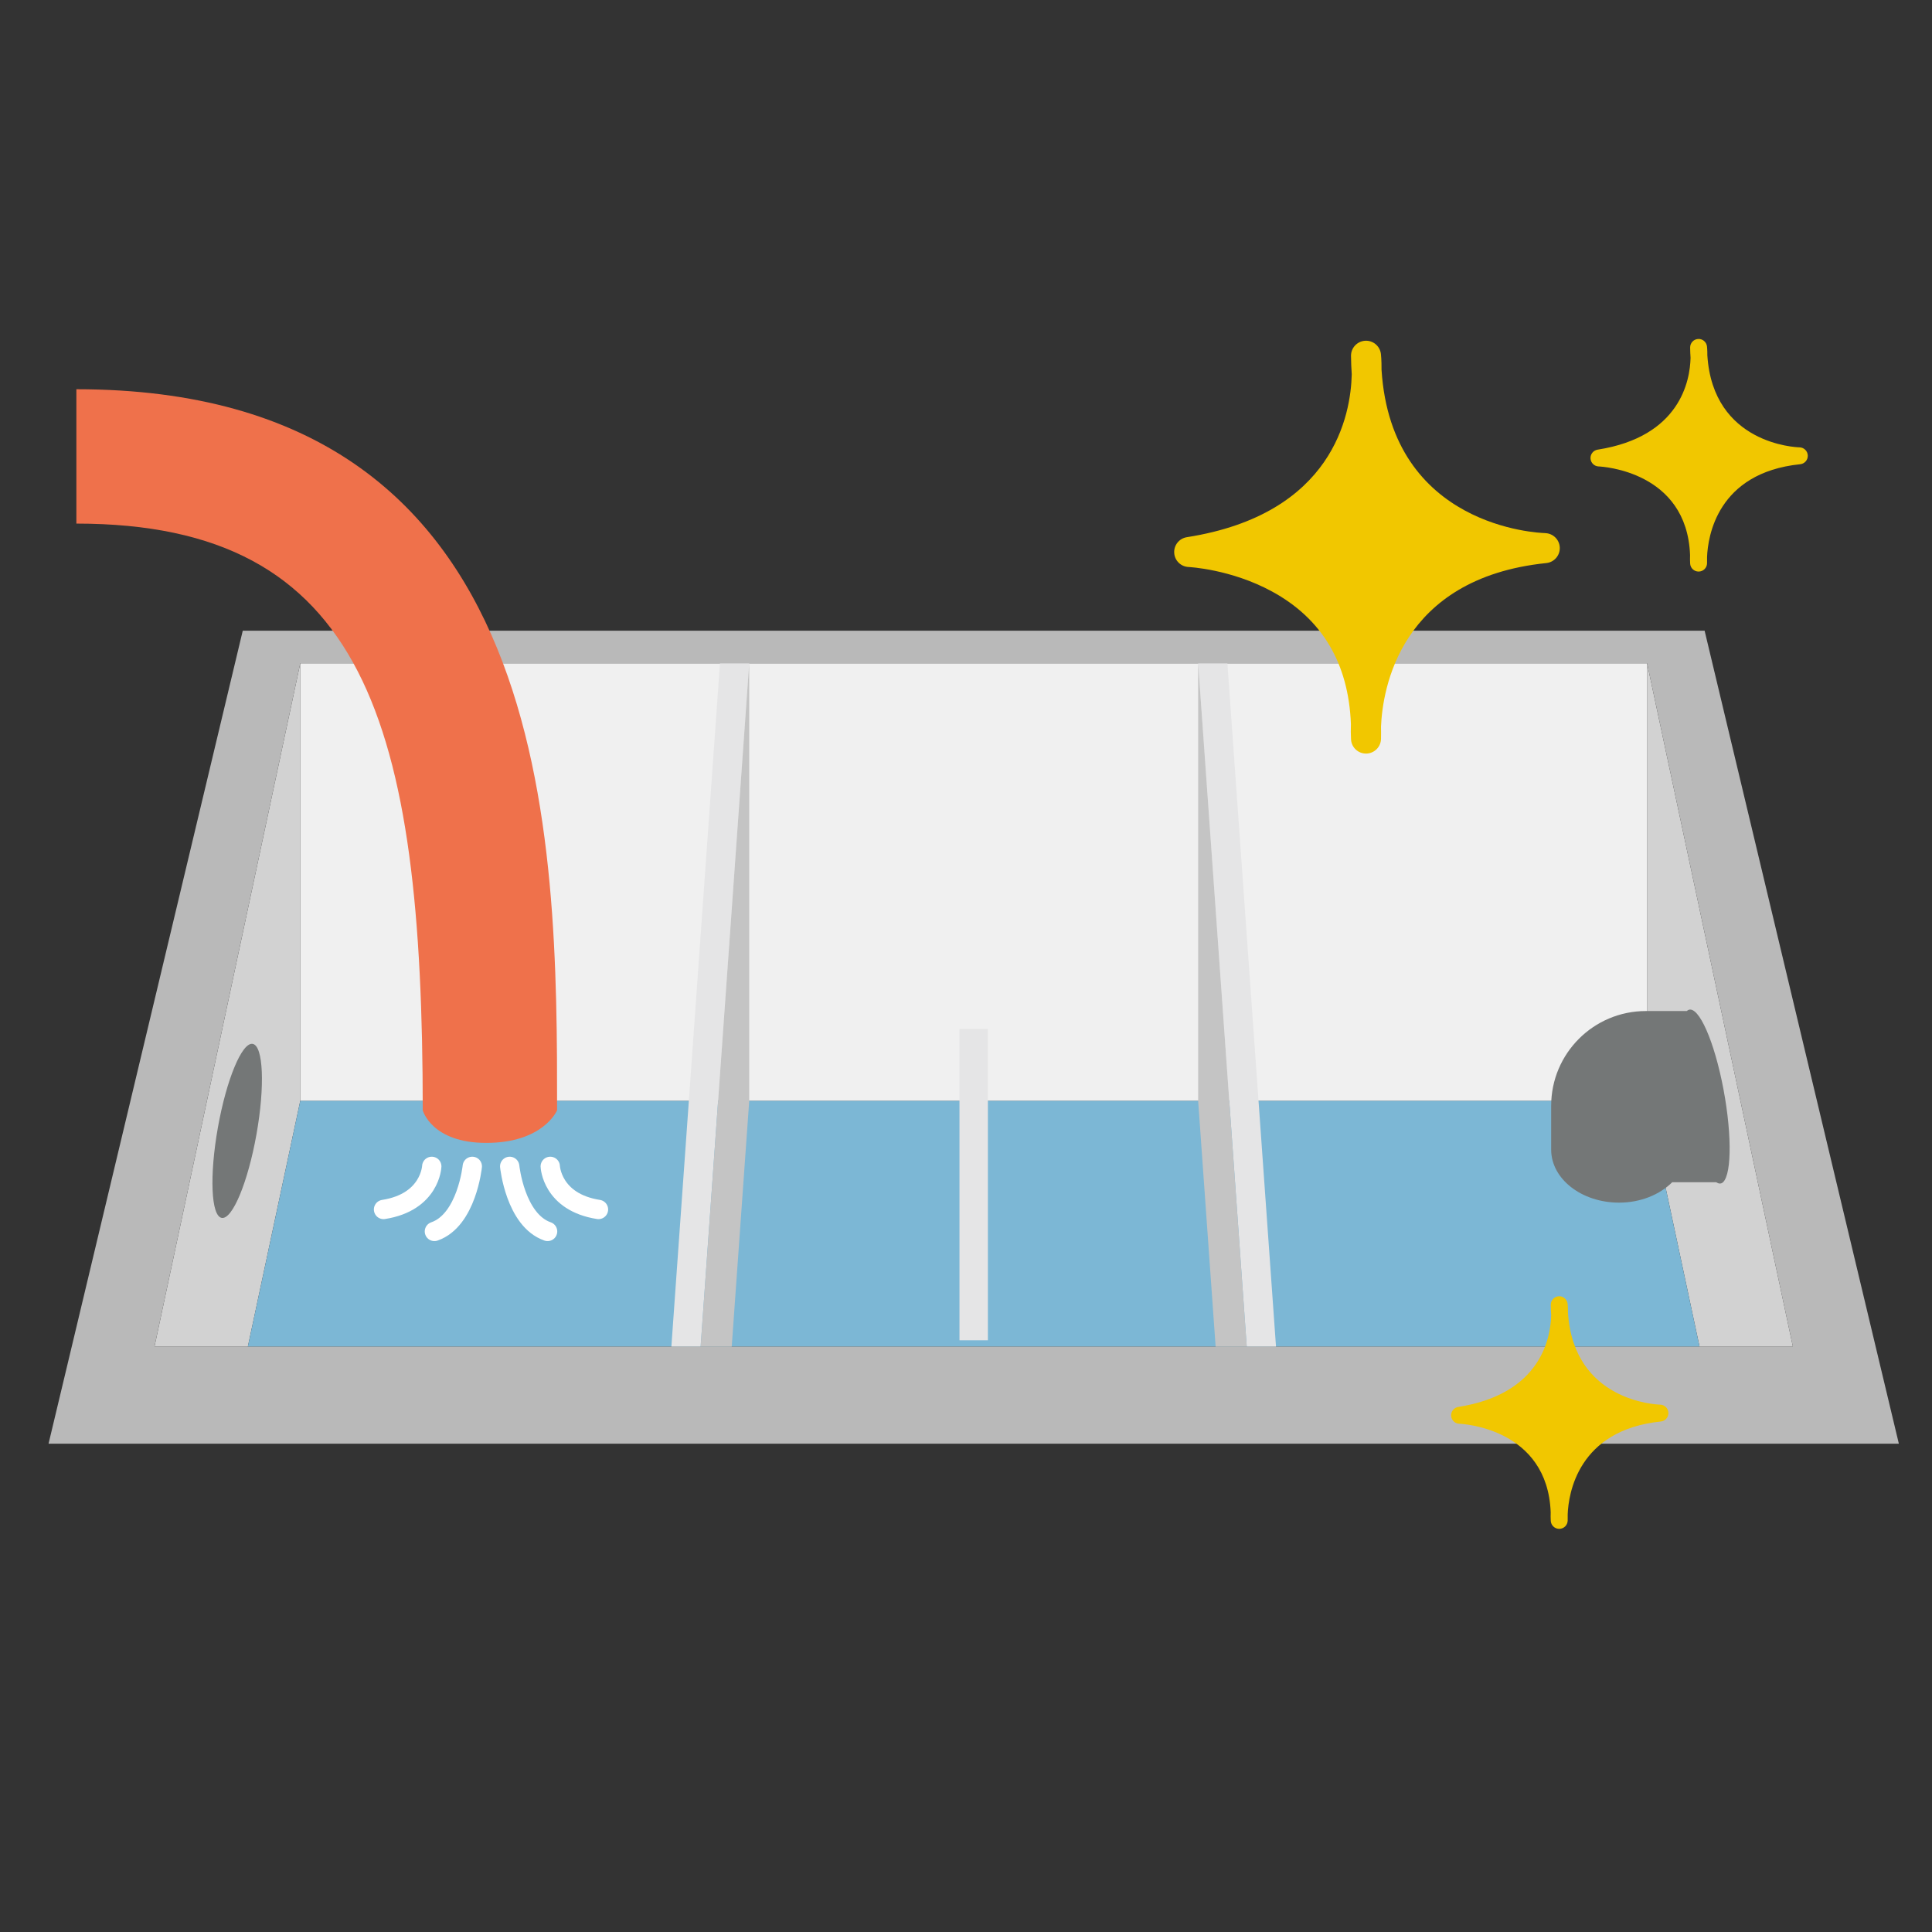 <?xml version="1.0" encoding="UTF-8"?><svg id="_レイヤー_2" xmlns="http://www.w3.org/2000/svg" viewBox="0 0 100 100"><rect x="0" y="0" width="100" height="100" fill="#333333" stroke="none"/><defs><style>.cls-1,.cls-2{fill:none;}.cls-3{fill:#f1c700;}.cls-4{fill:#f0f0f0;}.cls-5{fill:#ef714b;}.cls-6{fill:#e5e5e6;}.cls-7{fill:#747777;}.cls-8{fill:#7cb7d5;}.cls-9{fill:#b9b9b9;}.cls-10{fill:#d2d2d2;}.cls-11{fill:#c4c4c4;}.cls-2{stroke:#fff;stroke-linecap:round;stroke-miterlimit:10;}</style></defs><g id="_レイヤー_1-2"><g><rect class="cls-1" width="100" height="100"/><g><g><polygon class="cls-10" points="12.828 69.703 15.543 56.974 15.543 34.33 7.996 69.703 12.828 69.703"/><polygon class="cls-10" points="87.968 69.703 85.252 56.974 85.252 34.33 92.8 69.703 87.968 69.703"/><polygon class="cls-8" points="12.828 69.703 15.543 56.974 85.252 56.974 87.968 69.703 12.828 69.703"/><rect class="cls-4" x="15.543" y="34.33" width="69.709" height="22.644"/><ellipse class="cls-7" cx="12.277" cy="58.535" rx="4.574" ry="1.014" transform="translate(-47.504 60.352) rotate(-79.896)"/><path class="cls-7" d="m89.119,55.944c-.517-2.447-1.328-4.065-1.81-3.613h-2.116c-2.709,0-4.905,2.196-4.905,4.905v2.269c0,1.515,1.574,2.743,3.514,2.743,1.121,0,2.107-.417,2.751-1.055h2.277c.127.081.248.097.352,0,.482-.452.454-2.802-.063-5.25Z"/><rect class="cls-6" x="49.662" y="53.258" width="1.471" height="16.115"/><polygon class="cls-6" points="34.75 69.703 37.266 34.33 38.78 34.33 36.264 69.703 34.75 69.703"/><polygon class="cls-6" points="66.046 69.703 63.53 34.33 62.016 34.33 64.532 69.703 66.046 69.703"/><polyline class="cls-11" points="38.78 56.974 37.874 69.703 36.264 69.703 38.78 34.33 38.78 56.974"/><polyline class="cls-11" points="62.016 56.974 62.921 69.703 64.532 69.703 62.016 34.33 62.016 56.974"/><path class="cls-9" d="m85.252,34.33l7.547,35.372H7.996l7.547-35.372h69.709m2.978-1.684H12.565L2.513,74.724h95.771l-10.053-42.077Z"/></g><g><path class="cls-2" d="m22.348,60.371s-.071,1.851-2.496,2.231"/><path class="cls-2" d="m24.446,60.371s-.285,2.789-1.961,3.368"/><path class="cls-2" d="m28.481,60.371s.071,1.851,2.496,2.231"/><path class="cls-2" d="m26.382,60.371s.285,2.789,1.961,3.368"/></g><path class="cls-5" d="m28.835,57.467s-.698,1.689-3.669,1.689c-2.835,0-3.285-1.689-3.285-1.689,0-20.102-2.999-30.366-17.928-30.366v-6.954c24.882,0,24.882,23.274,24.882,37.32Z"/><g><path class="cls-3" d="m79.976,27.593c-.333-.009-7.951-.303-8.468-8.452.005-.504-.031-.812-.033-.828-.053-.408-.414-.704-.824-.675s-.727.372-.723.783c.004.326.016.641.038.948-.045,2.077-.939,7.244-8.534,8.436-.394.062-.678.412-.655.811.022.398.343.715.742.732.021.001,2.184.106,4.314,1.264,2.597,1.412,3.97,3.72,4.09,6.868-.01.279-.008.544.006.792.023.412.364.733.775.733.005,0,.009,0,.014-0.0.417-.007.754-.343.763-.76.005-.215.004-.426-0-.633.077-1.876.935-7.682,8.557-8.468.407-.042.711-.393.696-.802s-.347-.736-.757-.747Z"/><path class="cls-3" d="m93.144,23.155c-.188-.005-4.48-.172-4.772-4.762.003-.284-.018-.458-.019-.467-.029-.23-.238-.401-.464-.38-.231.016-.41.209-.407.441.002.184.009.362.021.534-.026,1.17-.529,4.082-4.809,4.753-.222.035-.382.232-.369.457.013.224.194.403.418.412.192.008,4.569.248,4.735,4.584-.006.157-.004.305.004.444.013.232.206.413.437.413h.008c.235-.004.425-.193.43-.428.003-.113.003-.224.001-.334.042-1.033.513-4.35,4.821-4.794.23-.024.401-.222.392-.452-.009-.231-.196-.415-.426-.421Z"/><path class="cls-3" d="m85.93,72.704c-.188-.005-4.48-.172-4.772-4.762.003-.284-.018-.458-.019-.467-.029-.23-.238-.401-.464-.38-.231.016-.41.209-.407.441.002.184.009.362.021.534-.026,1.17-.529,4.082-4.809,4.753-.222.035-.382.232-.369.457.013.224.194.403.418.412.192.008,4.569.248,4.735,4.584-.006.157-.004.305.004.444.013.232.206.413.437.413h.008c.235-.004.425-.193.43-.428.003-.113.003-.224.001-.334.042-1.033.513-4.35,4.821-4.794.23-.024.401-.222.392-.452-.009-.231-.196-.415-.426-.421Z"/></g></g></g></g></svg>